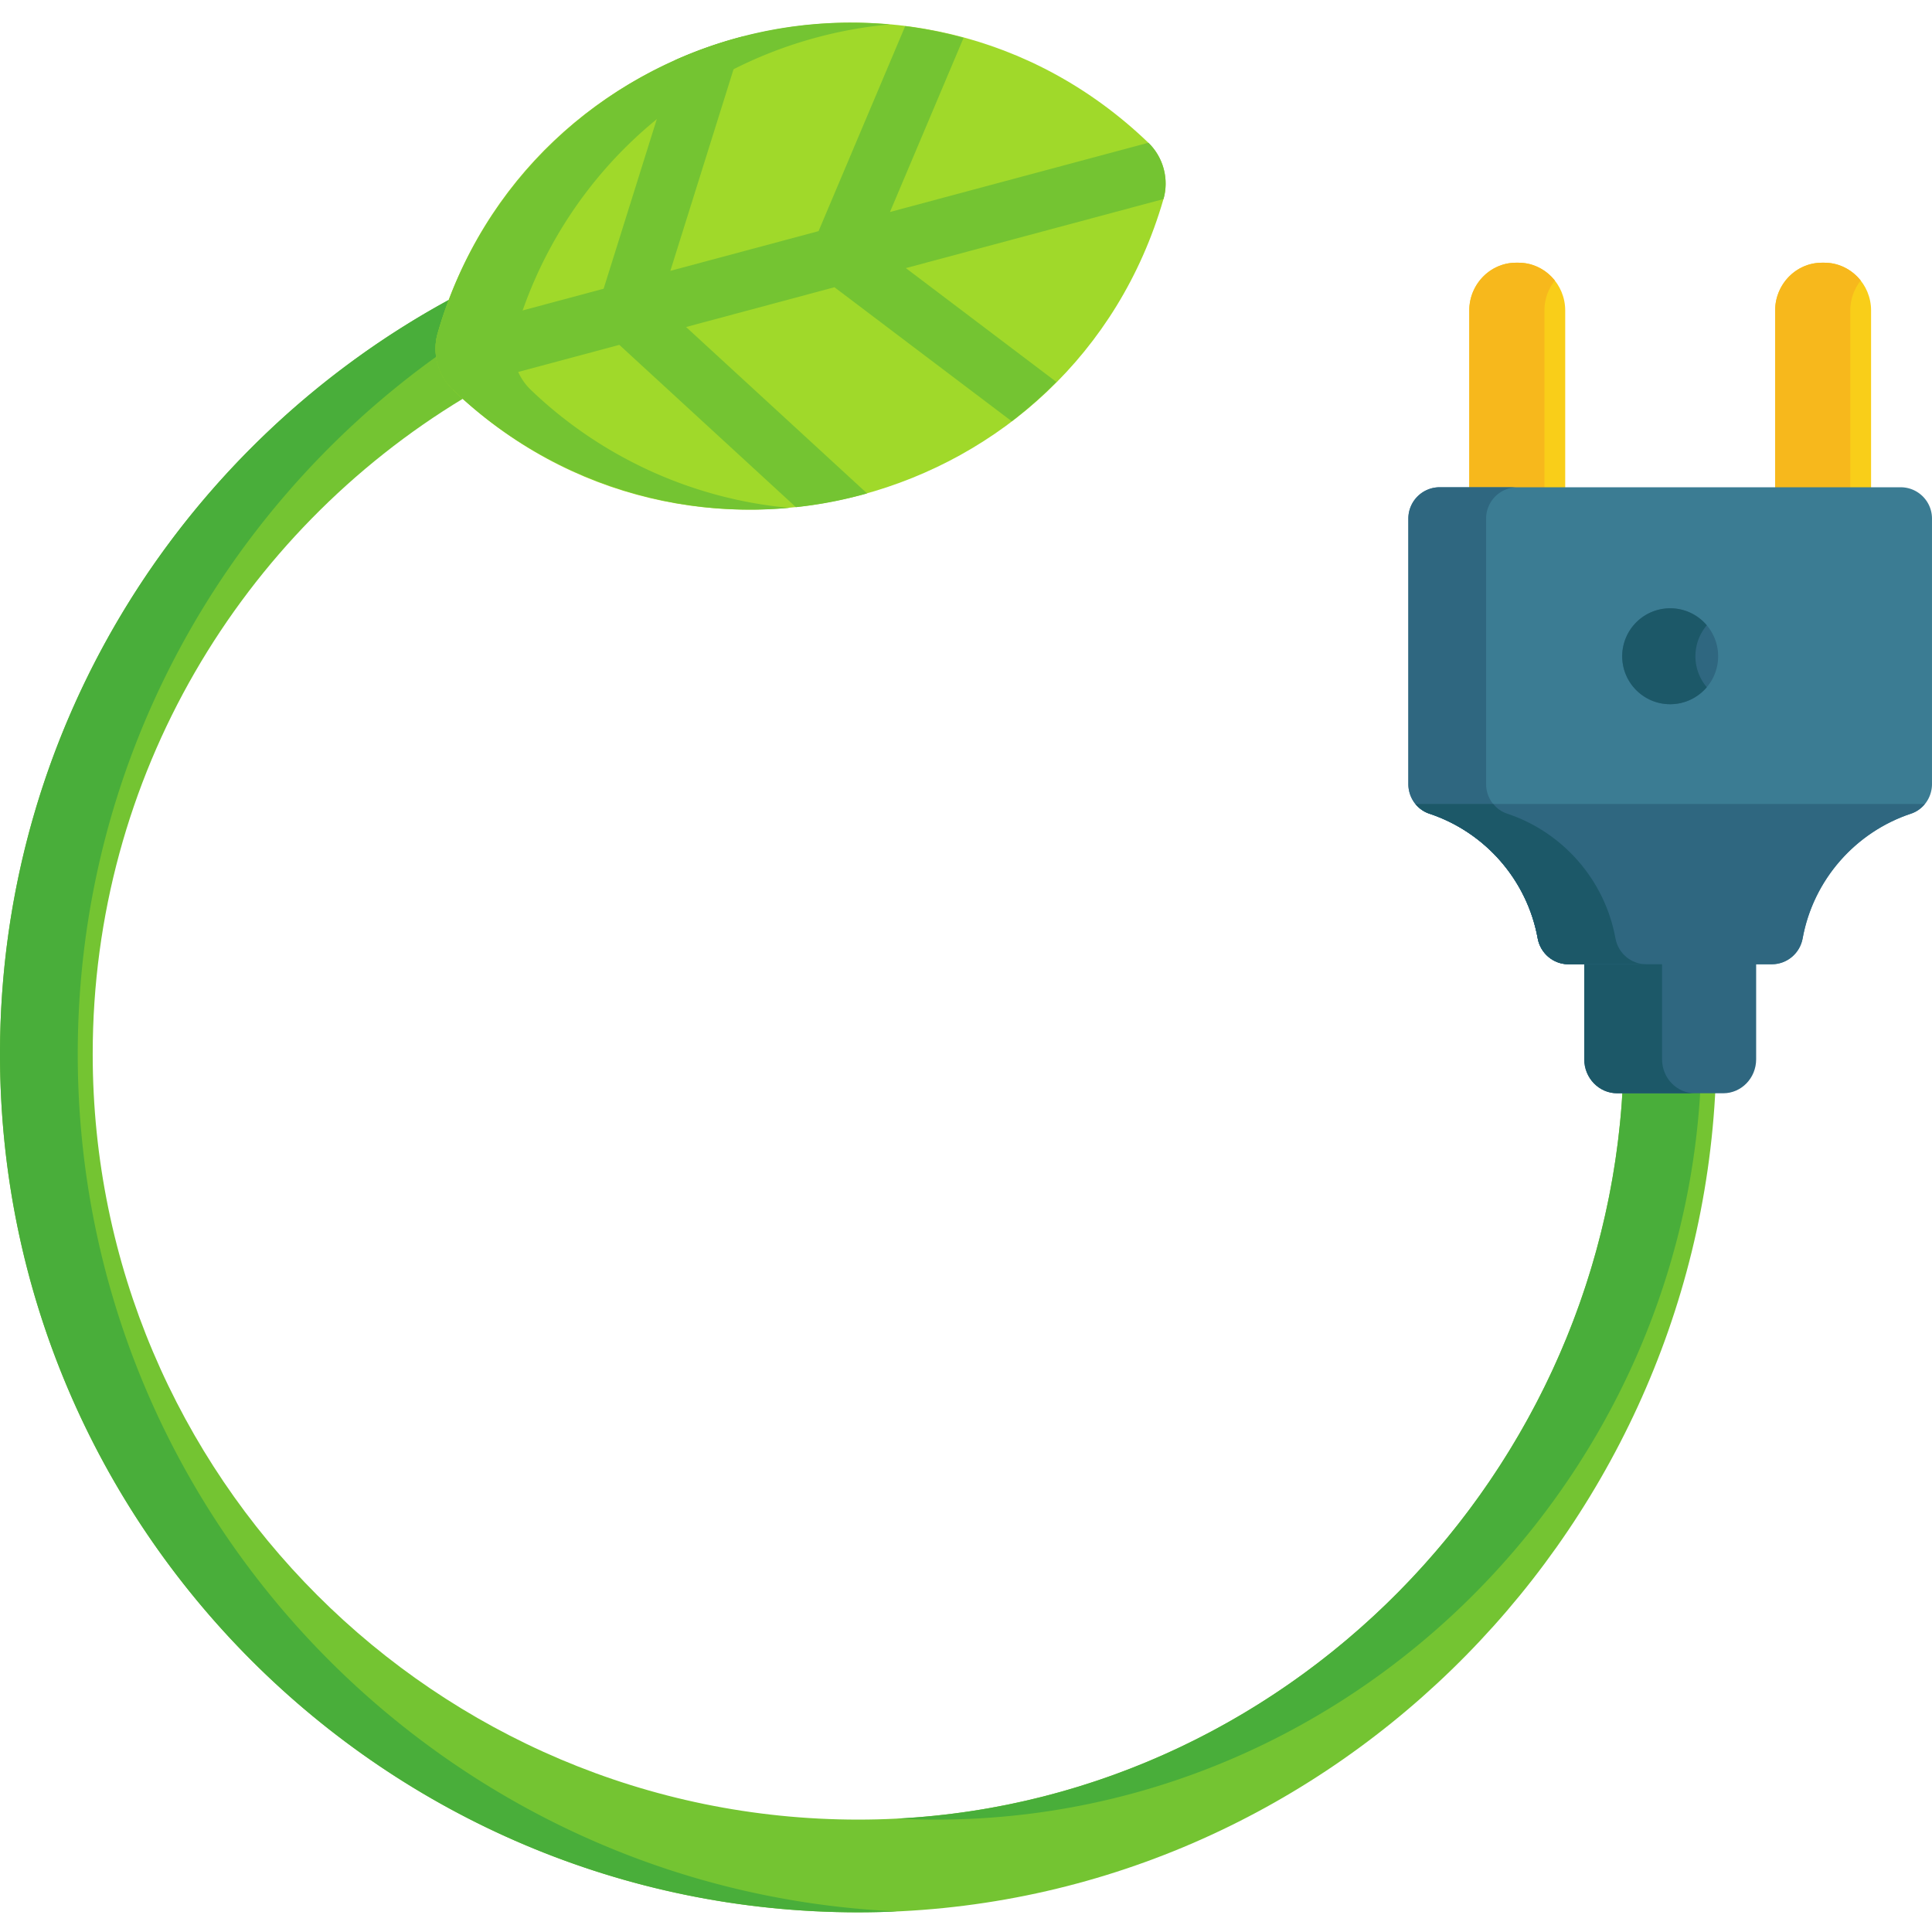 <svg xmlns="http://www.w3.org/2000/svg" viewBox="0 -6 512.001 512"><path d="M483.488 63.625h-.687c-6.805 0-12.367 5.7-12.367 12.645v48.195h25.422V76.27c0-6.953-5.566-12.645-12.367-12.645zm-81.058 0h-.687c-6.8 0-12.367 5.7-12.367 12.645v48.195h25.422V76.27c0-6.953-5.566-12.645-12.367-12.645zm0 0" fill="#f9ce19"/><path d="M493.102 68.348c-2.273-2.875-5.742-4.723-9.613-4.723h-.687c-6.8 0-12.367 5.688-12.367 12.645v48.195h19.918V76.27a12.76 12.76 0 0 1 2.75-7.922zm-81.055 0c-2.273-2.875-5.742-4.723-9.617-4.723h-.687c-6.8 0-12.367 5.688-12.367 12.645v48.195h19.918V76.27a12.74 12.74 0 0 1 2.754-7.922zm0 0" fill="#f7b81c"/><path d="M430.066 281.672c-5.43 107.055-94.234 194.543-202.617 194.543-111.867 0-202.88-91.012-202.88-202.88 0-73.62 39.418-138.203 98.254-173.762l-2.53-2.36c-4.023-3.867-5.582-9.69-4.03-15.055.863-2.992 1.863-5.937 2.965-8.836C48.273 111.867 0 187.07 0 273.336c0 125.418 102.035 227.45 227.45 227.45 121.934 0 221.75-98.504 227.203-219.113zm0 0" fill="#74c432"/><path d="M248.055 476.215c108.383 0 197.188-87.488 202.617-194.547h-20.605c-5.258 103.668-88.695 188.984-192.383 194.285a207.52 207.52 0 0 0 10.371.262zm-227.45-202.88c0-76.133 37.605-143.645 95.2-184.95a14.98 14.98 0 0 1 .445-6.227 113.08 113.08 0 0 1 2.965-8.836C48.273 111.867 0 187.07 0 273.336c0 125.418 102.035 227.45 227.45 227.45a224.04 224.04 0 0 0 10.273-.246C117.086 495.117 20.605 395.3 20.605 273.336zm0 0" fill="#49ae3a"/><path d="M503.695 123.13H381.53a8.3 8.3 0 0 0-8.301 8.301v70.36c0 3.523 2.203 6.72 5.547 7.832 14.72 4.883 25.898 17.504 28.73 33.047.723 3.965 4.137 6.863 8.168 6.863h53.88c4.03 0 7.445-2.898 8.168-6.863 2.832-15.543 14.012-28.164 28.73-33.047 3.344-1.113 5.547-4.31 5.547-7.832v-70.36c0-4.586-3.72-8.3-8.305-8.3zm0 0" fill="#3b7c93"/><g fill="#2f6780"><path d="M428.113 242.668c-2.832-15.543-14.012-28.164-28.73-33.05-3.344-1.11-5.547-4.305-5.547-7.828v-70.36a8.3 8.3 0 0 1 8.301-8.301H381.53a8.3 8.3 0 0 0-8.301 8.301v70.36c0 3.523 2.203 6.72 5.547 7.828 14.72 4.887 25.898 17.508 28.73 33.05.723 3.96 4.137 6.863 8.168 6.863h20.605c-4.03 0-7.445-2.902-8.168-6.863zm0 0"/><path d="M419.84 248.44v26.28c0 4.973 3.906 9.008 8.73 9.008h28.1c4.82 0 8.73-4.03 8.73-9.008v-26.28zm0 0"/></g><path d="M440.465 274.723v-26.28H419.84v26.28c0 4.973 3.906 9.008 8.73 9.008h20.625c-4.824 0-8.73-4.03-8.73-9.008zm0 0" fill="#1c5868"/><path d="M375.12 207.06c.94 1.156 2.18 2.07 3.656 2.563 14.72 4.883 25.898 17.504 28.73 33.047.723 3.965 4.137 6.863 8.168 6.863h53.88c4.03 0 7.445-2.898 8.168-6.863 2.832-15.543 14.012-28.164 28.73-33.047 1.477-.492 2.715-1.406 3.656-2.562zm0 0" fill="#2f6780"/><path d="M428.113 242.668c-2.832-15.543-14.012-28.164-28.73-33.05-1.48-.488-2.72-1.406-3.656-2.56H375.12c.977 1.2 2.297 2.11 3.656 2.56 14.72 4.887 25.898 17.508 28.73 33.05.723 3.96 4.137 6.863 8.168 6.863h20.605c-4.03 0-7.445-2.902-8.168-6.863zm0 0" fill="#1c5868"/><path d="M455.324 167.914c0 7.02-5.69 12.71-12.71 12.71s-12.71-5.69-12.71-12.71a12.71 12.71 0 1 1 25.422 0zm0 0" fill="#2f6780"/><path d="M449.305 167.914a12.65 12.65 0 0 1 3.012-8.203c-2.332-2.758-5.812-4.508-9.703-4.508a12.71 12.71 0 0 0-12.711 12.711c0 7.02 5.69 12.71 12.71 12.71 3.89 0 7.37-1.754 9.703-4.508a12.66 12.66 0 0 1-3.012-8.203zm0 0" fill="#1c5868"/><path d="M308.313 46.836c1.555-5.363-.008-11.187-4.035-15.055-61.703-59.254-164.44-31.797-188.273 50.45-1.555 5.363.004 11.188 4.03 15.055 61.707 59.254 164.445 31.797 188.277-50.45zm0 0" fill="#a0d92a"/><g fill="#74c432"><path d="M140.64 97.285a15.11 15.11 0 0 1-4.035-15.055c10.715-36.977 39.973-67.625 79.9-78.324 6.406-1.72 12.828-2.844 19.215-3.43C181.875-4.44 131.328 29.34 116.004 82.23c-1.555 5.363.004 11.188 4.03 15.055 23.316 22.387 55.72 34.37 89.152 31.305-25.883-2.363-50.07-13.562-68.547-31.305zm0 0"/><path d="M240.06 65.05l68.277-18.293c1.512-5.316-.03-11.078-4-14.926L235.852 50.18 255.36 4.023c-5.055-1.383-10.22-2.426-15.47-3.102L216.93 55.25l-39.28 10.527 19.496-62.184a112.32 112.32 0 0 0-18.176 6.313l-19 60.61L115.984 82.3c-1.512 5.316.03 11.074 4 14.926l44.152-11.832 46.79 43.012c6.648-.71 12.68-1.906 18.863-3.645L181.816 80.66l39.32-10.54 46.984 35.52a113.22 113.22 0 0 0 11.82-10.437zm0 0"/></g></svg>